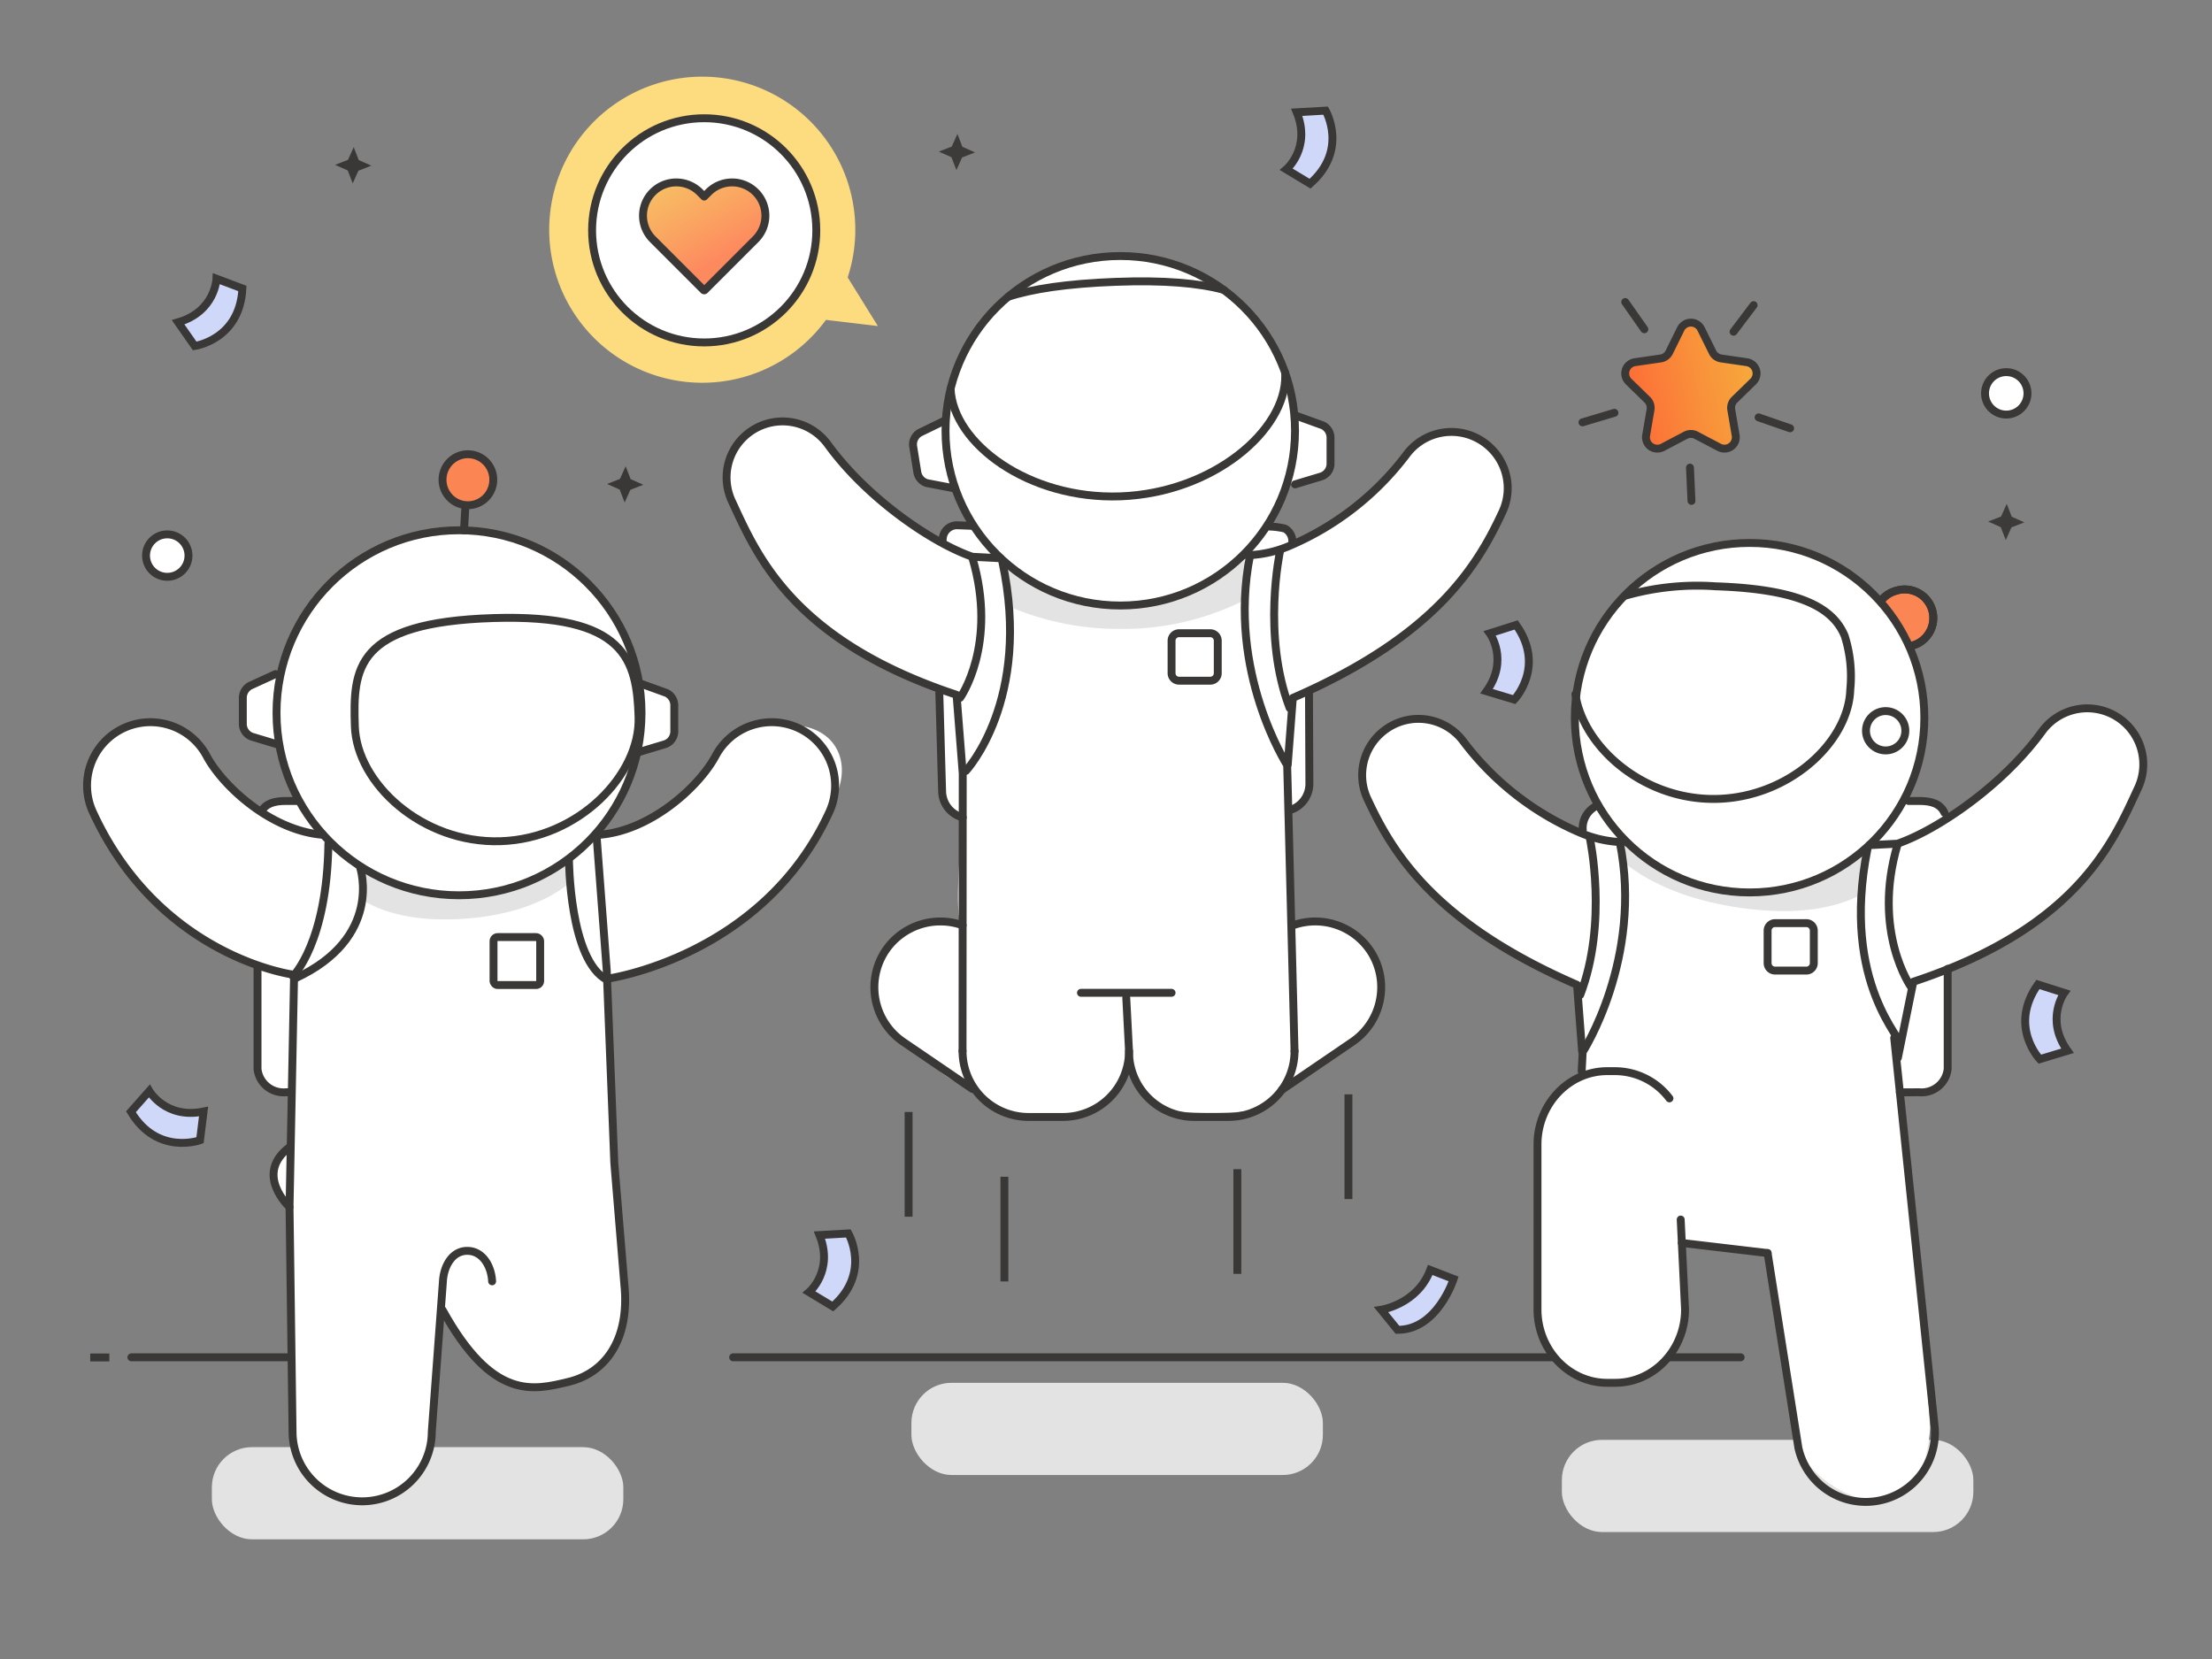 <svg xmlns="http://www.w3.org/2000/svg" xmlns:xlink="http://www.w3.org/1999/xlink" viewBox="0 0 560 420"><rect x="0" y="0" width="560" height="420" fill="#808080" stroke="none"/><defs><style>.cls-1,.cls-20{isolation:isolate;}.cls-2,.cls-3{fill:none;}.cls-11,.cls-12,.cls-13,.cls-14,.cls-15,.cls-16,.cls-17,.cls-18,.cls-2,.cls-20,.cls-3,.cls-8{stroke:#3a3836;stroke-width:2px;}.cls-13,.cls-14,.cls-15,.cls-16,.cls-17,.cls-18,.cls-2,.cls-20{stroke-linecap:round;}.cls-12,.cls-13,.cls-14,.cls-15,.cls-16,.cls-17,.cls-18,.cls-2,.cls-20{stroke-linejoin:round;}.cls-11,.cls-3,.cls-8{stroke-miterlimit:10;}.cls-12,.cls-4{fill:#fff;}.cls-5,.cls-6{fill:#e3e3e3;}.cls-6{mix-blend-mode:multiply;}.cls-7{fill:#fd6c37;opacity:0.7;}.cls-8{fill:#fb8553;}.cls-9{fill:#3c3b39;}.cls-10{fill:#3a3836;}.cls-11{fill:#cfd8f8;}.cls-13{fill:url(#linear-gradient);}.cls-14{fill:url(#linear-gradient-2);}.cls-15{fill:url(#linear-gradient-3);}.cls-16{fill:url(#linear-gradient-4);}.cls-17{fill:url(#linear-gradient-5);}.cls-18{fill:url(#linear-gradient-6);}.cls-19{fill:#fddc80;}.cls-20{fill-opacity:0.8;fill:url(#linear-gradient-7);}</style><linearGradient id="linear-gradient" x1="89.803" y1="-853.656" x2="122.41" y2="-853.656" gradientTransform="translate(509.372 954.836) rotate(-12.452)" gradientUnits="userSpaceOnUse"><stop offset="0" stop-color="#fd6d37"/><stop offset="0.523" stop-color="#f98f3a"/><stop offset="1" stop-color="#f6aa3c"/></linearGradient><linearGradient id="linear-gradient-2" x1="412.287" y1="80.258" x2="415.452" y2="79.56" gradientUnits="userSpaceOnUse"><stop offset="0" stop-color="#ef6800"/><stop offset="0.289" stop-color="#ef6b01"/><stop offset="0.489" stop-color="#ed7405"/><stop offset="0.661" stop-color="#eb830c"/><stop offset="0.818" stop-color="#e89915"/><stop offset="0.964" stop-color="#e3b520"/><stop offset="1" stop-color="#e2bd24"/></linearGradient><linearGradient id="linear-gradient-3" x1="5095.392" y1="2827.651" x2="5098.557" y2="2826.952" gradientTransform="translate(1564.7 -5638.735) rotate(72.094)" xlink:href="#linear-gradient-2"/><linearGradient id="linear-gradient-4" x1="9149.537" y1="-783.933" x2="9152.702" y2="-784.632" gradientTransform="translate(7411.385 -5883.459) rotate(144.189)" xlink:href="#linear-gradient-2"/><linearGradient id="linear-gradient-5" x1="6957.81" y1="-5751.116" x2="6961.475" y2="-5751.925" gradientTransform="translate(9441.827 -395.206) rotate(-143.717)" xlink:href="#linear-gradient-2"/><linearGradient id="linear-gradient-6" x1="1558.431" y1="-5195.45" x2="1561.597" y2="-5196.149" gradientTransform="translate(4843.665 3224.259) rotate(-71.623)" xlink:href="#linear-gradient-2"/><linearGradient id="linear-gradient-7" x1="183.747" y1="64.498" x2="173.084" y2="45.213" gradientTransform="matrix(1, 0, 0, 1, 0, 0)" xlink:href="#linear-gradient"/></defs><g class="cls-1"><g id="Layer_1" data-name="Layer 1"><path class="cls-2" d="M185.6,343.623H440.678"/><path class="cls-2" d="M33.259,343.623H83.135"/><path class="cls-3" d="M27.687,343.662H22.834"/><g id="Happy_2" data-name="Happy 2"><path class="cls-4" d="M376.293,112.446q-.234-.186-.475-.363a14.186,14.186,0,0,0-19.823,3.085,69.047,69.047,0,0,1-28.825,22.518c-.218.093.22-.678,0-.59l-.877-1.922c-1.369-2.252-3.051-1.157-5.433-2.234l5.009-10.316c3.535-.305,9.51-1.718,10.171-3.675a19.807,19.807,0,0,0,.473-9.598c-.21-1.582-1.609-1.694-2.359-1.922-1.001-.304-6.335-1.038-6.407-2.064C326.149,82.428,307,64.814,283.613,64.814A44.245,44.245,0,0,0,239.505,105.59c-.088,1.143-7.201,4.658-7.791,4.677-.979.032-1.059,8.999,2.052,11.9,1.197,1.116,6.242.461,7.386,1.799,1.121,1.311,4.346,7.39,5.049,8.713l-2.419.009-3.141.68c-.893.643-1.176,1.297-2.214,3.604L234.135,134.9c-8.562-5.376-18.03-13.351-24.611-22.454a14.163,14.163,0,0,0-19.804-2.997q-.228.168-.449.345a14.186,14.186,0,0,0-3.967,17.138c5.769,12.392,13.814,31.983,48.163,45.785l4.333,2.614s.578,7.78.377,13.279l.642,11.787a5.396,5.396,0,0,0,1.771,3.711l3.133,2.83s-2.661,26.89-.019,27.325c1.368.226-12.745-1.228-15.99,2.592-9.078,10.686-5.907,20.055-3.885,21.832,14.714,12.936,14.799,14.194,22.326,16.992,4.982,1.852,4.849,8.268,23.002,7.094,2.955-.191,15.329-2.005,15.975-15.762,3.168,10.38,6.987,12.695,9.984,13.757,3.002,1.063,14.735,1.41,21.365.403,2.031-.308,10.934-7.363,12.249-8.157,4.144-2.502,15.229-10.158,17.814-13.336,4.98-6.12,3.619-18.45-3.804-23.262-9.679-6.275-13.749-2.334-15.011-2.293a22.691,22.691,0,0,1-.553-4.251c-.088-7.85-.93-25.169-.93-25.169l.001,0c1.364-.29,3.365-.663,4.222-1.763v0a7.316,7.316,0,0,0,1.534-4.094l-.438-5.66c.783-4.567-1.027-17.934.513-18.656,32.556-15.253,42.329-32.127,48.276-44.901A14.209,14.209,0,0,0,376.293,112.446Z"/><path class="cls-5" d="M315.121,151.909a68.419,68.419,0,0,1-31.511,7.309,70.201,70.201,0,0,1-27.203-5.283s-.7-6.218-1.599-10.618a44.348,44.348,0,0,0,28.802,10.571c11.809,0,23.102-5.71,31.073-13.21C315.679,142.681,315.553,153.297,315.121,151.909Z"/><circle class="cls-2" cx="283.613" cy="109.055" r="44.241"/><line class="cls-2" x1="314.683" y1="140.679" x2="314.683" y2="140.679"/><path class="cls-2" d="M244.538,195.162s16.746-17.899,9.226-52.914"/><path class="cls-2" d="M253.327,141.325l-7.151-.369c-10.011-3.437-26.665-14.693-36.653-28.51a14.163,14.163,0,0,0-19.803-2.997q-.228.168-.449.345h0a14.186,14.186,0,0,0-3.967,17.138c6.228,13.379,15.085,35.153,56.859,48.97l1.568,19.929L243.681,266.1"/><path class="cls-2" d="M316.344,140.541h0a29.364,29.364,0,0,0,10.011-2.307,72.728,72.728,0,0,0,29.64-23.066,14.186,14.186,0,0,1,19.823-3.085q.241.176.475.363h0a14.209,14.209,0,0,1,4.06,17.184c-6.228,13.379-16.654,31.255-53.053,47.055l-1.292,16.908"/><path class="cls-2" d="M243.08,176.645s9.578-13.407,3.096-35.413"/><path class="cls-2" d="M324.048,139.618s-4.613,21.244,2.445,39.628"/><path class="cls-2" d="M316.459,140.656c-5.859,29.387,9.411,53.053,9.411,53.053L327.73,266.1"/><path class="cls-2" d="M298.491,160.309h7.912a1.891,1.891,0,0,1,1.891,1.891v8.235a1.891,1.891,0,0,1-1.891,1.891h-7.912a1.891,1.891,0,0,1-1.891-1.891V162.2A1.891,1.891,0,0,1,298.491,160.309Z"/></g><path class="cls-2" d="M285.83,266.1a16.723,16.723,0,0,1-16.674,16.674h-8.8a16.723,16.723,0,0,1-16.674-16.674"/><path class="cls-2" d="M285.131,252.622,285.83,266.1a16.511,16.511,0,0,0,16.425,16.674h8.8A16.738,16.738,0,0,0,326.749,271.72a16.526,16.526,0,0,0,.981-5.62"/><line class="cls-2" x1="273.662" y1="251.344" x2="296.599" y2="251.344"/><path class="cls-2" d="M327.729,234.124a16.747,16.747,0,0,1,19.06,6.437,16.533,16.533,0,0,1,2.875,9.34,16.716,16.716,0,0,1-7.27,13.838l-17.896,12.194"/><path class="cls-2" d="M243.704,234.263a16.751,16.751,0,0,0-19.462,6.292h0a16.733,16.733,0,0,0,4.391,23.183l17.521,11.941"/><path class="cls-2" d="M309.773,73.371c-6.261-1.699-15.052-2.479-27.382-2.019-12.317.46-21.031,1.789-27.19,3.795h-.013"/><path class="cls-2" d="M240.66,98.427c.588,13.838,19.805,28.097,43.034,27.228,23.395-.869,42.012-16.751,41.68-30.678,0-.192-.013-.396-.013-.588v-.026"/><rect class="cls-6" x="53.633" y="366.366" width="104.174" height="23.34" rx="10.165"/><g id="Run_Happy" data-name="Run Happy"><path class="cls-4" d="M200.316,183.611h0a16.111,16.111,0,0,0-19.17,7.793c-4.233,7.877-16.655,19.113-29.759,19.964l-.377-.002-.012-.155-.225-.178a46.005,46.005,0,0,0,10.443-20.282l.467-.331,6.7-2.019a3.427,3.427,0,0,0,2.321-3.337v-6.426a3.481,3.481,0,0,0-1.94-3.194l-6.487-2.354-.556-.315a46.149,46.149,0,0,0-90.408-3.07l-1.573.953-6.322,2.895a3.481,3.481,0,0,0-1.941,3.194v6.426a3.427,3.427,0,0,0,2.321,3.337l6.7,2.019.277.119A45.766,45.766,0,0,0,75.79,202.754c-2.853-.417-7.523-.845-9.371,3.019-6.47-4.142-11.655-9.816-14.102-14.369a16.099,16.099,0,0,0-20.414-7.332A16.297,16.297,0,0,0,23.693,205.97c11.391,24.491,30.344,34.483,41.504,38.397,0,2.498,0,8.852,0,8.852l.206,18.471h0a9.014,9.014,0,0,0,7.999,4.858l.469,0-.269,13.646-.054.051c-9.505,6.865-.249,15.351-.249,15.351l.766,56.861a17.624,17.624,0,1,0,35.248,0l2.331-31.434.372.596c12.742,23.081,23.032,20.364,31.988,18.2,8.917-2.155,15.587-10.347,14.041-24.817L155.52,294.41l-1.831-46.55.119-.096s42.916-5.967,58.29-47.368C215.514,191.196,210.129,183.611,200.316,183.611Z"/><path class="cls-5" d="M143.847,223.805c-6.064,4.845-14.984,7.849-25.209,8.699-11.063.92-20.421-.615-27.033-4.767a15.104,15.104,0,0,0-.66-8.037c10.4,6.378,18.436,8.179,29.198,7.631,9.925-.505,16.805-4.42,23.133-8.55C143.387,219.302,143.751,223.333,143.847,223.805Z"/><circle class="cls-2" cx="116.207" cy="180.45" r="46.202"/><path class="cls-2" d="M150.998,211.211l2.604,34.423,1.919,48.776,2.525,30.591c1.545,14.47-5.124,22.662-14.041,24.817-8.956,2.164-19.246,4.881-31.988-18.2"/><path class="cls-2" d="M74.451,247.111,73.3,305.595l.766,56.861A17.624,17.624,0,0,0,91.69,380.08h0a17.624,17.624,0,0,0,17.624-17.624l2.811-37.912c.172-3.89,2.287-7.882,6.18-7.871h0c3.861.011,6.089,3.856,6.282,7.712"/><path class="cls-2" d="M83.135,213.532c-.315,25.16-8.964,33.611-8.964,33.611"/><path class="cls-2" d="M91.19,219.7s5.87,17.674-16.464,27.998"/><line class="cls-2" x1="117.817" y1="128.273" x2="117.471" y2="134.284"/><ellipse class="cls-7" cx="118.457" cy="121.449" rx="6.458" ry="6.427" transform="translate(-13.066 228.61) rotate(-84.886)"/><ellipse class="cls-8" cx="118.457" cy="121.449" rx="6.458" ry="6.427" transform="translate(-13.066 228.61) rotate(-84.886)"/><path class="cls-2" d="M162.276,173.09l6.487,2.354a3.481,3.481,0,0,1,1.941,3.194v6.426a3.428,3.428,0,0,1-2.321,3.337l-6.7,2.019"/><path class="cls-2" d="M69.739,170.659l-6.322,2.895a3.481,3.481,0,0,0-1.941,3.194v6.426a3.428,3.428,0,0,0,2.321,3.337l6.7,2.019"/><path class="cls-2" d="M153.705,248.078c-9.588-4.898-9.665-30.633-9.665-30.633"/><path class="cls-2" d="M151.386,211.368c13.104-.851,25.526-12.088,29.759-19.964a16.11,16.11,0,0,1,19.17-7.793h0a16.035,16.035,0,0,1,9.691,21.846c-16.833,36.834-56.199,42.307-56.199,42.307"/><path class="cls-2" d="M74.185,246.732S40.289,242.29,23.456,205.456a16.035,16.035,0,0,1,9.691-21.846h0a16.111,16.111,0,0,1,19.17,7.793c4.202,7.818,16.471,18.946,29.467,19.943"/><path class="cls-2" d="M73.3,305.595s-9.257-8.487.248-15.351"/><path class="cls-2" d="M161.663,181.577c.453,14.49-15.141,30.769-34.975,31.386s-36.403-14.664-36.855-29.146-.003-26.253,35.086-27.349C158.427,155.443,161.211,167.095,161.663,181.577Z"/><rect class="cls-2" x="124.944" y="237.235" width="11.806" height="12.144" rx="1.032"/><path class="cls-2" d="M66.193,205.399c1.109-2.006,3.284-2.622,6.178-2.622h2.745"/><path class="cls-2" d="M73.3,276.525l-.906-.005a6.643,6.643,0,0,1-7.197-5.859V245.288"/></g><rect class="cls-6" x="395.409" y="364.518" width="104.174" height="23.34" rx="10.165"/><g id="Happy_2-2" data-name="Happy 2"><path class="cls-4" d="M350.256,185.085q.234-.186.475-.363a14.186,14.186,0,0,1,19.823,3.085,72.731,72.731,0,0,0,29.64,23.066c.218.093.444.161.664.248l-.156-1.033a6.228,6.228,0,0,1,3.644-6.135l.378-.035a43.979,43.979,0,0,1-5.898-25.655,44.241,44.241,0,1,1,83.185,24.159l1.152.356h2.745c3.068,0,5.328.692,6.366,2.999l.139,1.764c8.562-5.376,18.03-13.351,24.611-22.454a14.163,14.163,0,0,1,19.804-2.997q.228.168.449.345a14.186,14.186,0,0,1,3.967,17.138c-5.769,12.392-13.814,31.983-48.163,45.785v25.305a6.643,6.643,0,0,1-7.197,5.859l-4.908.027L482.61,292.23l4.443,42.695,1.587,26.619c-.634,9.062-3.951,18.242-13.034,18.376-9.452.159-21.465-9.347-21.889-18.791l-6.221-43.898-21.716-2.557v22.398s-6.165,15.242-18.889,13.005c-6.117-1.075-11.598-2.483-15.675-10.063-4.185-7.782-2.097-38.449-.676-57.24.238-3.152,4.631-8.103,9.515-10.504,1.623-.798.436-4.639.623-5.923l.024-.038-.162-.078-1.292-16.908c-36.399-15.8-46.825-33.677-53.053-47.055A14.209,14.209,0,0,1,350.256,185.085Z"/><path class="cls-5" d="M411.976,219.004c6.644,5.113,15.898,8.732,26.514,10.499,12.996,2.164,24.204,1.309,32.409-2.854,0,0,1.037-6.769,1.501-10.583-13.082,7.288-23.079,10.123-35.754,8.421-9.95-1.336-19.116-6.708-25.389-11.207A36.306,36.306,0,0,0,411.976,219.004Z"/><path class="cls-2" d="M404.346,203.953a6.228,6.228,0,0,0-3.644,6.136"/><path class="cls-2" d="M492.275,205.775c-1.038-2.307-3.299-2.999-6.366-2.999h-2.745"/><path class="cls-2" d="M480.978,276.547l4.907-.027a6.643,6.643,0,0,0,7.197-5.859V245.288"/><path class="cls-8" d="M483.948,163.495a7.243,7.243,0,0,0-3.37-14.088q-.243.058-.482.133a7.15,7.15,0,0,0-3.691,2.307"/><path class="cls-2" d="M483.948,163.495a7.243,7.243,0,0,0-3.37-14.088q-.243.058-.482.133a7.15,7.15,0,0,0-3.691,2.307"/><circle class="cls-2" cx="442.936" cy="181.694" r="44.241"/><path class="cls-2" d="M479.545,262.775l10.218,98.19a17.484,17.484,0,0,1-14.157,18.956h0a17.461,17.461,0,0,1-20.324-13.405l-7.785-49.284"/><line class="cls-2" x1="411.866" y1="213.318" x2="411.866" y2="213.318"/><line class="cls-2" x1="447.497" y1="317.232" x2="425.781" y2="314.674"/><path class="cls-2" d="M480.978,264.533c1.52-.962-15.089-15.027-8.194-49.646"/><path class="cls-2" d="M473.222,213.964l7.151-.369c10.011-3.437,26.665-14.693,36.653-28.51a14.163,14.163,0,0,1,19.803-2.997q.228.168.449.345h0a14.186,14.186,0,0,1,3.967,17.138c-6.228,13.379-15.085,35.153-56.858,48.97l-3.909,19.26"/><path class="cls-2" d="M410.205,213.18h0a29.361,29.361,0,0,1-10.011-2.307,72.729,72.729,0,0,1-29.64-23.066,14.186,14.186,0,0,0-19.823-3.085q-.241.176-.475.363h0a14.209,14.209,0,0,0-4.06,17.184c6.228,13.379,16.654,31.255,53.053,47.055l1.292,16.908"/><path class="cls-2" d="M483.777,249.829s-9.886-13.952-3.404-35.957"/><path class="cls-2" d="M402.501,212.257s4.613,21.244-2.445,39.628"/><path class="cls-2" d="M400.426,271.178l.252-4.83s15.27-23.666,9.411-53.053"/><path class="cls-2" d="M449.388,233.701H457.3a1.891,1.891,0,0,1,1.891,1.891v8.235a1.891,1.891,0,0,1-1.891,1.891h-7.912a1.891,1.891,0,0,1-1.891-1.891v-8.235A1.891,1.891,0,0,1,449.388,233.701Z"/><path class="cls-2" d="M398.833,175.766c1.938,12.825,16.146,25.927,33.815,26.48,19.261.6,35.361-13.955,35.776-27.68a33.77,33.77,0,0,0-1.407-13.563c-2.86-6.92-10.91-11.856-32.708-12.571a66.246,66.246,0,0,0-22.582,2.307"/></g><path class="cls-2" d="M425.494,308.748l1.101,22.767c0,10.209-7.943,18.562-17.652,18.562h-2.051c-9.709,0-17.652-8.353-17.652-18.562V289.74c0-10.209,7.943-18.562,17.652-18.562h2.051a17.33,17.33,0,0,1,13.701,6.891"/><path class="cls-2" d="M328.445,105.357l6.463,2.345a3.468,3.468,0,0,1,1.933,3.182v6.402a3.415,3.415,0,0,1-2.312,3.325l-6.675,2.012"/><path class="cls-2" d="M241.385,123.591l-6.753-1.29a3.468,3.468,0,0,1-2.414-2.835l-1.016-6.321a3.415,3.415,0,0,1,1.756-3.65l6.271-3.045"/><rect class="cls-6" x="230.734" y="350.077" width="104.174" height="23.34" rx="10.165"/><line class="cls-3" x1="230.028" y1="308.022" x2="230.028" y2="281.512"/><line class="cls-3" x1="254.278" y1="324.415" x2="254.278" y2="297.906"/><line class="cls-3" x1="341.377" y1="303.56" x2="341.377" y2="277.051"/><line class="cls-3" x1="313.254" y1="322.501" x2="313.254" y2="295.991"/><circle class="cls-2" cx="477.382" cy="185.001" r="4.982"/><polygon class="cls-9" points="509.301 130.817 512.497 132.239 509.227 133.517 507.789 136.72 506.526 133.457 503.33 132.035 506.6 130.757 508.038 127.554 509.301 130.817"/><polygon class="cls-10" points="159.656 121.303 162.853 122.725 159.583 124.004 158.144 127.206 156.882 123.943 153.686 122.521 156.956 121.243 158.394 118.04 159.656 121.303"/><polygon class="cls-9" points="243.646 37.163 246.842 38.585 243.572 39.863 242.134 43.065 240.871 39.803 237.675 38.38 240.945 37.102 242.383 33.9 243.646 37.163"/><polygon class="cls-10" points="90.812 40.517 94.008 41.939 90.738 43.217 89.3 46.419 88.038 43.157 84.841 41.734 88.111 40.456 89.55 37.254 90.812 40.517"/><path class="cls-11" d="M204.827,327.129s6.316-5.354,2.637-14.452l7.309-.421s5.821,9.949-3.945,18.496Z"/><path class="cls-11" d="M325.656,42.879s6.316-5.354,2.637-14.452l7.309-.421s5.821,9.949-3.945,18.496Z"/><path class="cls-11" d="M522.601,251.354s-4.889,6.682.815,14.668l-7.008,2.119s-7.986-8.312-.489-18.905Z"/><path class="cls-11" d="M37.795,276.207s4.13,7.176,13.742,5.193l-.9,7.266s-10.833,3.937-17.485-7.207Z"/><path class="cls-11" d="M377.16,160.328s4.889,6.682-.815,14.668l7.008,2.119s7.986-8.312.489-18.905Z"/><path class="cls-11" d="M54.806,70.567s-.289,8.275-9.71,11.024l4.198,5.998S60.71,85.995,61.368,73.033Z"/><circle class="cls-12" cx="42.344" cy="140.656" r="5.374"/><circle class="cls-12" cx="507.914" cy="99.581" r="5.374"/><path class="cls-11" d="M349.663,331.588s9.15-1.361,12.427-10.084l5.914,2.286s-4.131,12.928-14.21,12.875Z"/><g class="cls-1"><path class="cls-13" d="M430.654,83.281l2.909,5.894a2.877,2.877,0,0,0,2.167,1.574l6.505.945a2.877,2.877,0,0,1,1.595,4.908l-4.707,4.588a2.877,2.877,0,0,0-.828,2.547l1.111,6.478a2.877,2.877,0,0,1-4.175,3.033l-5.818-3.059a2.877,2.877,0,0,0-2.678,0l-5.818,3.059a2.877,2.877,0,0,1-4.175-3.033l1.111-6.478a2.877,2.877,0,0,0-.828-2.547l-4.707-4.588a2.877,2.877,0,0,1,1.595-4.908l6.505-.945a2.877,2.877,0,0,0,2.167-1.574l2.909-5.894A2.877,2.877,0,0,1,430.654,83.281Z"/></g><line class="cls-14" x1="411.447" y1="76.453" x2="416.292" y2="83.365"/><line class="cls-15" x1="443.957" y1="77.251" x2="438.87" y2="83.987"/><line class="cls-16" x1="453.194" y1="108.432" x2="445.22" y2="105.662"/><line class="cls-17" x1="428.222" y1="126.814" x2="427.842" y2="118.38"/><line class="cls-18" x1="400.627" y1="106.926" x2="408.715" y2="104.507"/><path class="cls-19" d="M222.247,82.542l-7.644-12.313a38.746,38.746,0,1,0-5.508,10.752Z"/><circle class="cls-12" cx="178.278" cy="58.313" r="28.38"/><g id="Non-profit_Heart_Planet" data-name="Non-profit Heart Planet" class="cls-1"><path class="cls-20" d="M191.302,48.651h0a8.423,8.423,0,0,0-11.911,0l-1.113,1.113-1.113-1.113a8.422,8.422,0,0,0-11.911,0h0a8.422,8.422,0,0,0,0,11.911l1.113,1.113,11.766,11.766a.205.205,0,0,0,.29,0l11.766-11.766,1.113-1.113A8.422,8.422,0,0,0,191.302,48.651Z"/></g><path class="cls-2" d="M245.857,133.112l-3.435-.132a3.621,3.621,0,0,0-3.761,3.619v0"/><path class="cls-2" d="M321.512,133.306a19.902,19.902,0,0,1,3.754.499,3.636,3.636,0,0,1,1.903,3.29v.59"/><path class="cls-2" d="M237.799,175.331l.713,25.076a6.949,6.949,0,0,0,5.211,6.532h0"/><path class="cls-2" d="M331.387,175.326l.102,23.085a6.949,6.949,0,0,1-4.996,6.697h0"/></g></g></svg>